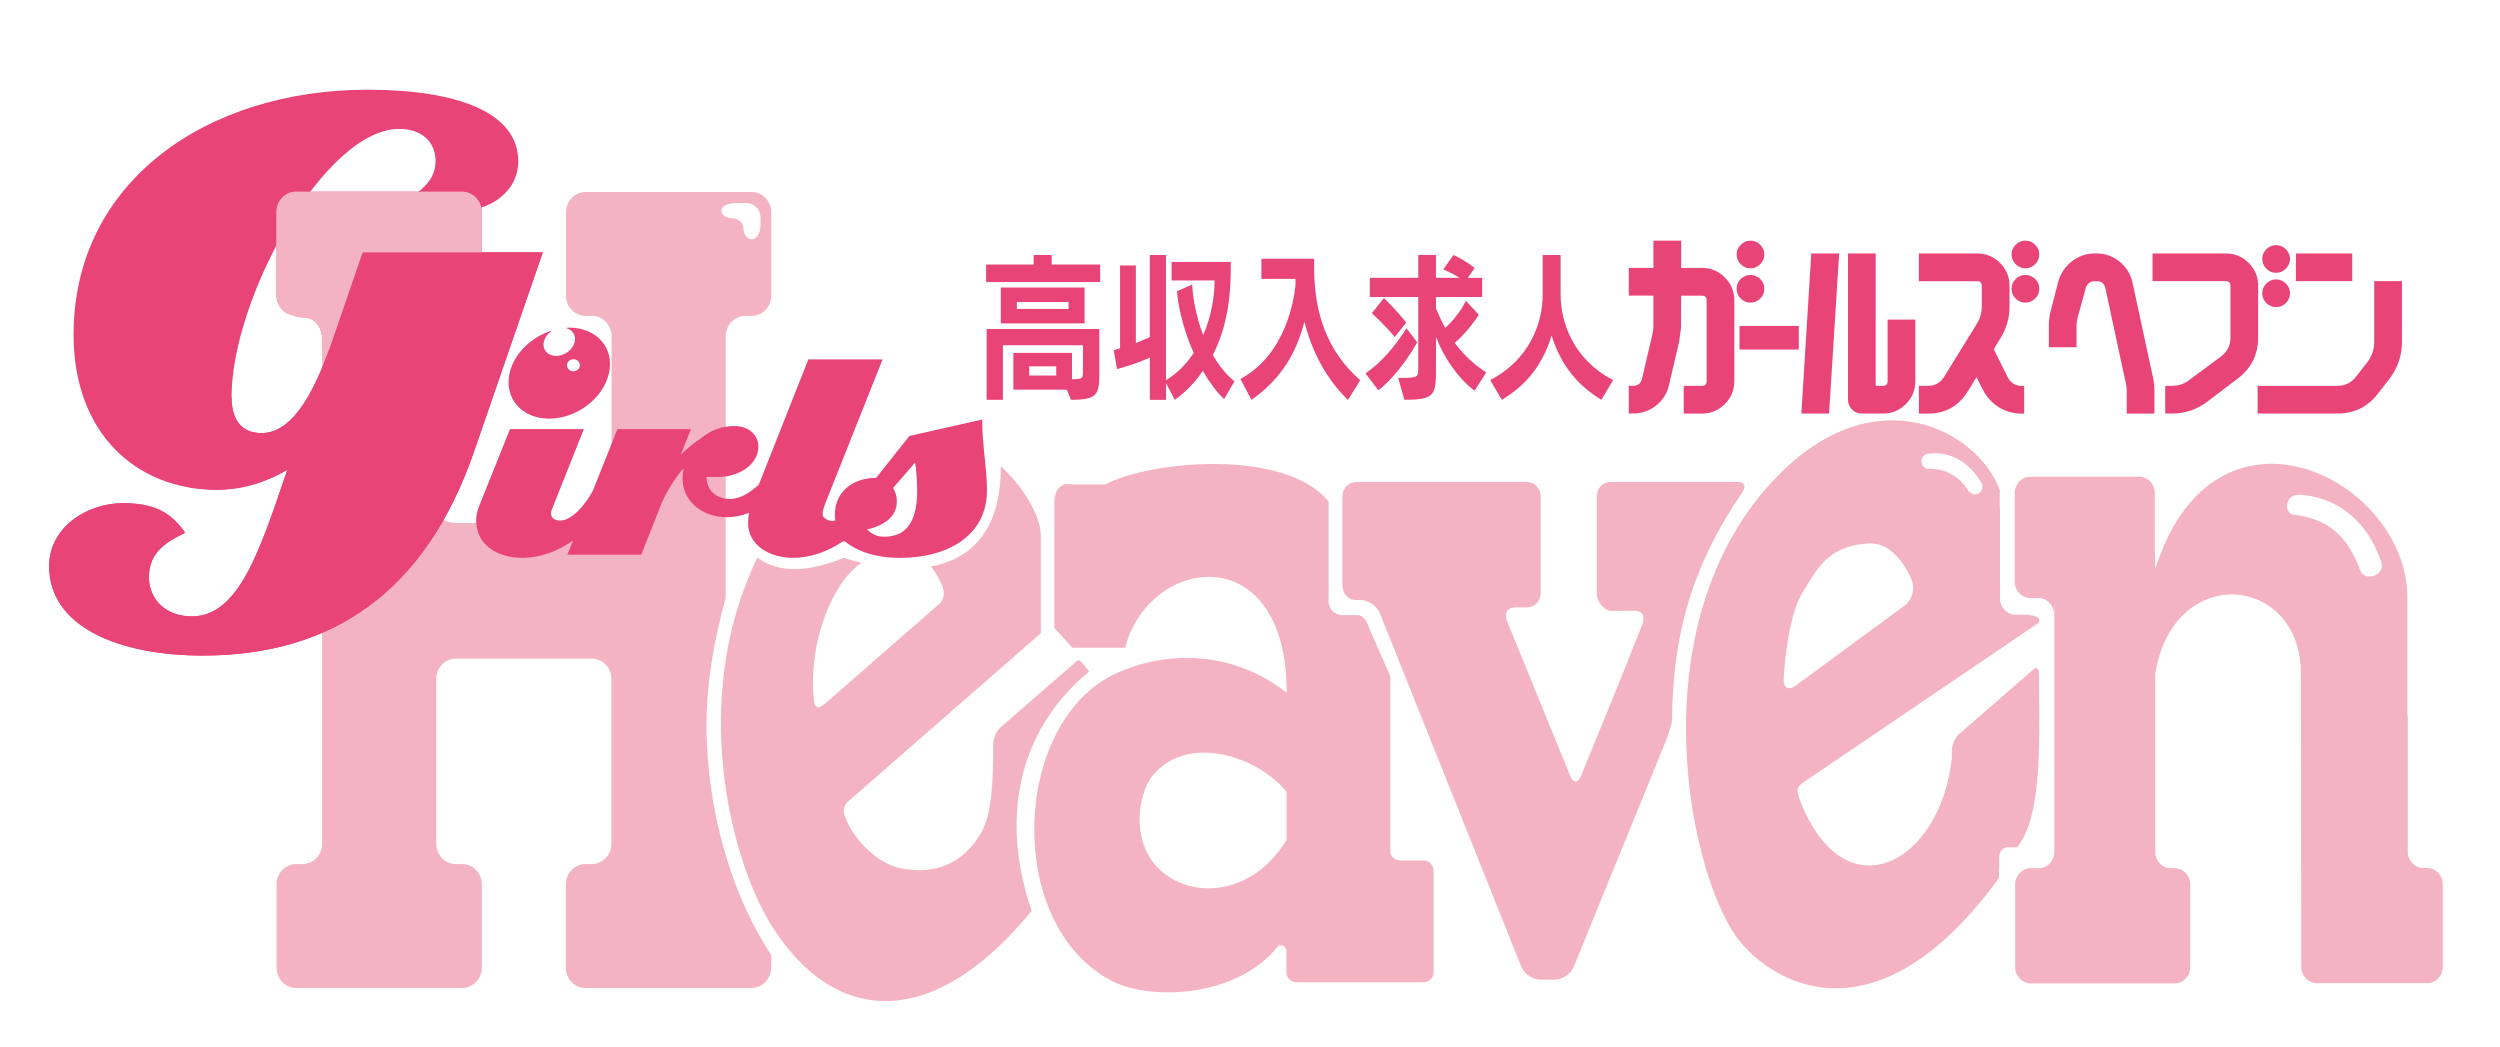 <?xml version="1.0" encoding="utf-8"?>
<!-- Generator: Adobe Illustrator 26.3.1, SVG Export Plug-In . SVG Version: 6.00 Build 0)  -->
<svg version="1.1" id="レイヤー_1" xmlns="http://www.w3.org/2000/svg" xmlns:xlink="http://www.w3.org/1999/xlink" x="0px"
	 y="0px" viewBox="0 0 557.62 233.62" style="enable-background:new 0 0 557.62 233.62;" xml:space="preserve">
<style type="text/css">
	.アーチ_x0020__x0028_グリーン_x0029_{fill:url(#SVGID_1_);stroke:#FFFFFF;stroke-width:0.25;stroke-miterlimit:1;}
	.st0{fill:#E84478;}
	.st1{fill:#F4B3C2;}
	.st2{fill:#EE869A;}
</style>
<linearGradient id="SVGID_1_" gradientUnits="userSpaceOnUse" x1="-143.106" y1="422.748" x2="-142.399" y2="422.041">
	<stop  offset="0" style="stop-color:#00A53B"/>
	<stop  offset="0.983" style="stop-color:#133618"/>
</linearGradient>
<path class="st0" d="M387.99,77.97h13.23v-5.27h-13.23V77.97z M390.42,59.86c0.84,0,1.58-0.31,2.2-0.93
	c0.6-0.61,0.91-1.34,0.91-2.19c0-0.82-0.31-1.53-0.91-2.14c-0.62-0.62-1.36-0.92-2.2-0.92c-0.82,0-1.53,0.3-2.15,0.92
	c-0.61,0.61-0.92,1.33-0.92,2.14c0,0.85,0.31,1.58,0.92,2.19C388.88,59.55,389.6,59.86,390.42,59.86z M401.79,92.24h6.18l2.25-35.71
	H404L401.79,92.24z M421.03,85.03c0,0.68-0.35,1.03-1.03,1.03h-1.63V56.53h-6.18v32.62c0,0.87,0.3,1.6,0.91,2.2
	c0.59,0.6,1.33,0.89,2.18,0.89H420c2,0,3.69-0.7,5.1-2.11c1.41-1.41,2.11-3.12,2.11-5.12V71.28h-6.18V85.03z M379.72,59.76h-4.74
	v-6.08h-6.19v6.08h-5.5v6.18h5.5v7.17l-0.26,1.6l-2.26,9.66c-0.24,1.13-0.9,1.68-2,1.68h-0.98v6.18h0.98c1.92,0,3.63-0.6,5.14-1.79
	c1.51-1.2,2.47-2.76,2.88-4.67l2.25-9.62l0.4-3.03l0.03-7.17h4.68c0.67,0,1.01,0.34,1.01,1.04v18.05c0,0.68-0.35,1.03-1.04,1.03
	h-4.07v6.18h4.07c1.96,0,3.65-0.7,5.08-2.11c1.43-1.41,2.14-3.12,2.14-5.12V67c0-2-0.71-3.7-2.12-5.12
	C383.33,60.47,381.65,59.76,379.72,59.76z M388.27,66.6c0.62,0.6,1.33,0.9,2.15,0.9c0.84,0,1.58-0.3,2.2-0.9
	c0.6-0.6,0.91-1.33,0.91-2.19c0-0.86-0.31-1.59-0.91-2.19c-0.62-0.6-1.36-0.89-2.2-0.89c-0.82,0-1.53,0.29-2.15,0.89
	c-0.61,0.61-0.92,1.34-0.92,2.19C387.35,65.28,387.66,66,388.27,66.6z M447.76,84.02l-3.06-6.12l1.5-2.46
	c1.35-2.16,2.02-4.52,2.02-7.05v-4.64c0-1.99-0.71-3.69-2.11-5.1c-1.4-1.41-3.11-2.11-5.1-2.11H428v6.18H441
	c0.69,0,1.03,0.35,1.03,1.03v4.64c0,1.38-0.37,2.64-1.09,3.82l-7.24,11.72c-0.86,1.43-2.08,2.14-3.65,2.14H428v6.18h2.05
	c3.88,0,6.85-1.67,8.9-5.03l1.91-3.08l1.38,2.71c0.82,1.66,2.01,2.98,3.57,3.96c1.56,0.97,3.29,1.45,5.16,1.45h0.52v-6.18h-0.51
	C449.48,86.07,448.41,85.39,447.76,84.02z M529.56,76.27c0,1.64-0.49,3.12-1.46,4.42l-2.52,3.24c-1.07,1.42-2.48,2.13-4.22,2.13
	h-17.8v6.18h17.8c3.77,0,6.8-1.5,9.09-4.52l2.52-3.24c1.85-2.43,2.78-5.17,2.78-8.22V62.71h-6.19V76.27z M505.51,67.6
	c0.61,0.6,1.33,0.9,2.15,0.9c0.85,0,1.58-0.29,2.19-0.9c0.62-0.59,0.93-1.34,0.93-2.19s-0.31-1.58-0.93-2.18
	c-0.61-0.6-1.34-0.91-2.19-0.91c-0.82,0-1.54,0.3-2.15,0.91c-0.61,0.6-0.92,1.33-0.92,2.18S504.9,67.01,505.51,67.6z M507.66,60.85
	c0.85,0,1.58-0.3,2.19-0.92c0.62-0.61,0.93-1.34,0.93-2.19c0-0.82-0.31-1.54-0.93-2.15c-0.61-0.61-1.34-0.91-2.19-0.91
	c-0.82,0-1.54,0.3-2.15,0.91c-0.61,0.61-0.92,1.33-0.92,2.15c0,0.85,0.31,1.58,0.92,2.19C506.12,60.55,506.84,60.85,507.66,60.85z
	 M524.66,56.53h-12.56v6.18h12.56V56.53z M451.73,61.33c-0.82,0-1.52,0.29-2.14,0.89c-0.61,0.61-0.92,1.34-0.92,2.19
	c0,0.86,0.31,1.59,0.92,2.19c0.62,0.6,1.33,0.9,2.14,0.9c0.86,0,1.59-0.3,2.21-0.9c0.61-0.6,0.92-1.33,0.92-2.19
	c0-0.86-0.3-1.59-0.92-2.19C453.32,61.62,452.59,61.33,451.73,61.33z M451.73,53.67c-0.82,0-1.52,0.3-2.14,0.92
	c-0.61,0.61-0.92,1.33-0.92,2.14c0,0.85,0.31,1.58,0.92,2.19c0.62,0.62,1.33,0.93,2.14,0.93c0.86,0,1.59-0.31,2.21-0.93
	c0.61-0.61,0.92-1.34,0.92-2.19c0-0.82-0.3-1.53-0.92-2.14C453.32,53.97,452.59,53.67,451.73,53.67z M503.68,63.74
	c0-1.99-0.71-3.69-2.11-5.1c-1.41-1.4-3.1-2.11-5.08-2.11h-16.37v6.18h16.35c0.68,0,1.03,0.35,1.03,1.03V75.3
	c0,1.71-0.69,3.1-2.04,4.16l-6.72,4.98c-1.26,1.09-2.67,1.62-4.27,1.62h-1.52v6.18h1.53c2.98,0,5.68-0.94,8.08-2.81l6.63-5.05
	c2.98-2.27,4.48-5.29,4.48-9.06V63.74z M475.65,63.02c-0.41-1.89-1.37-3.44-2.88-4.67c-1.52-1.21-3.22-1.82-5.15-1.82h-0.35
	c-1.93,0-3.63,0.59-5.14,1.76c-1.51,1.17-2.52,2.69-3.04,4.55l-1.64,6.33c-0.31,1.13-0.46,2.28-0.46,3.45v4.83h6.18v-4.83
	c0-0.62,0.09-1.23,0.26-1.85l1.74-6.31c0.27-1.15,0.99-1.74,2.14-1.74h0.36c1.09,0,1.73,0.54,1.94,1.62l4.57,21.24
	c0.12,0.52,0.18,1.05,0.18,1.57v5.11h6.18v-5.1c0-0.97-0.1-1.92-0.3-2.86L475.65,63.02z"/>
<path class="st1" d="M163.2,194.83c-4.21-12.06-5.62-24.07-5.62-33.3c0,0,0.01-0.01,0.01-0.01c0.01-9.22,1.63-18.61,4.28-28.14
	l-0.01-0.44v-17.82h0.01V74.99c0-2.49,1.96-4.52,4.35-4.52h1.46c2.39,0,4.35-2.04,4.35-4.52V47.35c0-2.49-1.96-4.52-4.35-4.52
	h-37.08c-2.39,0-4.35,2.04-4.35,4.52v18.59c0,2.49,1.96,4.52,4.35,4.52l1.46,0c2.39,0,4.35,2.04,4.35,4.52v38.67
	c0,0.07-0.01,0.14-0.01,0.21c0,1.65-1.96,2.78-4.35,2.78l-30.36,0c-2.39,0-4.35-1.37-4.35-3.04v-11.9h0.01l0-26.81
	c0-2.49,1.96-4.52,4.35-4.52h1.46c2.39,0,4.35-2.04,4.35-4.52V47.26c0-2.49-1.96-4.52-4.35-4.52H66.06c-2.39,0-4.35,2.04-4.35,4.52
	l0,18.59c0,2.3,1.68,4.19,3.81,4.47c0.51,0.3,1.33,0.48,2.37,0.48c2.18,0,3.96,2.04,3.96,4.53l0,112.88c0,2.49-1.96,4.52-4.35,4.52
	l-1.46,0c-2.39,0-4.35,2.04-4.35,4.52v18.59c0,2.49,1.96,4.52,4.35,4.52h37.08c2.39,0,4.35-2.04,4.35-4.52l0-18.59
	c0-2.49-1.96-4.52-4.35-4.52h-1.46c-2.39,0-4.35-2.04-4.35-4.52l0-36.79c0-2.49,1.96-4.52,4.35-4.52l30.36,0
	c2.39,0,4.35,2.04,4.35,4.52l0,36.79c0,2.49-1.96,4.52-4.35,4.52h-1.46c-2.39,0-4.35,2.04-4.35,4.53l0,18.59
	c0,2.49,1.96,4.52,4.35,4.52h37.08c2.39,0,4.35-2.04,4.35-4.52v-0.05l0.07-2.7c-2.61-4-4.79-8.17-6.6-12.39
	C164.66,198.85,163.9,196.89,163.2,194.83z M163.95,45.3h2.6c1.7,0,3.08,1.44,3.08,3.21l0,1.65c0,1.76-0.86,3.21-1.9,3.21
	c-1.05,0-1.9-1.05-1.9-2.33c0-1.28-1.1-2.33-2.45-2.33c-1.34,0-2.46-0.76-2.48-1.7C160.89,46.07,162.26,45.3,163.95,45.3z
	 M242.96,149.78l-1.76-2.19c-0.51-0.5-0.98-0.19-0.98-0.19l-17.1,14.88c-1.9,1.81-1.58,4.53-1.58,4.53
	c-0.02,7.51-0.29,14.91-2.79,19.11c-3.95,6.65-10.02,9.28-17.91,7.74c-4.9-0.96-10.37-6.13-12.34-11.47
	c-1.02-2.32,0.76-3.49,0.76-3.49l42.9-37.46l0-21.95c-0.2-4.47-3.7-10.43-8.93-15.32c0.04,15.39-7.5,20.9-15.6,22.38
	c1,1.24,1.83,2.73,2.56,4.35c0,0,1.09,2.45-0.74,4.05l-25.51,22.27c0,0-2.13,2.07-2.39-0.75c-0.84-7.95,0.92-16.31,4.04-22.49
	c1.62-3.21,3.63-6.21,6.53-8.26c-2.38-0.57-3.88-1.11-3.88-1.11c-10.02,4.13-15.93,2.52-19.32-0.03c-1.42,2.95-2.14,4.9-2.14,4.9
	c-12.06,29.61-3.62,63.24,5.59,77.61c13.58,21.21,35.21,23.73,57.74-3.7C222.41,180.71,228.42,161.63,242.96,149.78z M317.55,191.92
	h-5.33c-1.07,0-1.96-0.82-2.13-1.88l0.02-0.02v-39.18l-4.26-9.69c0,0-0.01-0.04-0.87-2.08c-0.87-2.06-2.28-1.87-2.28-1.87
	l-3.38,0.01c-1.54-0.02-2.81-1.25-2.98-2.81v-22.55c-9.92-12.04-40.23-8.96-49.77-3.8h-7.34c0,0-4.1-1.12-4.06,4.2v27.83l4.06,4.39
	h11.72c5.44-20.64,36.05-24.66,36.05,10.03c-12.12-9.46-26.75-9.46-38.05-4.3c-23.17,10.59-25.1,55.91-1.1,68.53
	c8.67,4.56,28.05,3.86,37.2-7.68c1.04-0.51,1.89,0.05,1.89,1.28v4.5c0,1.24,0.98,2.26,2.17,2.26l28.46,0c1.2,0,2.18-1.02,2.18-2.26
	v-22.62C319.72,192.93,318.75,191.92,317.55,191.92z M285.08,210.96c0.09-0.11,0.17-0.22,0.25-0.33h0.14L285.08,210.96z
	 M286.97,187.33c-6.91,11.31-18.48,13.03-25.93,8.45c-9.47-5.84-7.58-18.78-3.58-23.23c7.99-8.89,23.15-3.73,29.51,4.04
	L286.97,187.33z M388.72,109.6c0.77-1.13,0.25-1.96-0.65-2.09l-28.88,0c-1.68,0-3.04,1.43-3.04,3.17v21.63
	c0,1.74,1.33,3.51,2.95,3.94l5.71-0.03c0.68,0.06,2.29,0.46,1.62,2.76l0.02,0.02l-2.24,5.5c-0.61,1.62-1.64,4.26-2.3,5.87
	l-9.28,22.74c-0.65,1.6-1.72,1.6-2.38,0l-14.16-34.71c-0.66-1.61,0.18-2.92,1.85-2.92h2.66c1.67,0,3.04-1.42,3.04-3.17l0-21.63
	c0-1.74-1.37-3.17-3.04-3.17l-38.13,0c-1.68,0-3.04,1.43-3.04,3.17v20c0,1.74,1.37,3.17,3.04,3.17h1.1c1.67,0,3.57,1.31,4.21,2.92
	l31.53,78.81c0.64,1.61,2.54,2.93,4.21,2.93h3.29c1.67,0,3.58-1.31,4.23-2.92l20.75-50.87l1.16-3.72
	c0.06-22.39,6.21-37.26,15.65-51.17C388.65,109.74,388.68,109.66,388.72,109.6z M541.39,193.6h-0.86c-1.91,0-3.48-1.63-3.48-3.62
	v-30.32l-0.09,0l0-26.32c0-26.68-43.05-48.19-56.24-6.4l-0.09-4.24v-12.75c0-1.99-1.57-3.62-3.48-3.62h-24.29
	c-1.91,0-3.48,1.63-3.48,3.62v19.81c0,1.99,1.56,3.62,3.48,3.62h1.79c1.91,0,3.48,1.63,3.48,3.62l0.09-3v4.1l0,51.93
	c0,1.99-1.56,3.62-3.48,3.62h-1.79c-1.91,0-3.48,1.63-3.48,3.62v18.45c0,1.99,1.57,3.62,3.48,3.62l32.1,0
	c1.91,0,3.48-1.62,3.48-3.62v-18.45c0-1.99-1.57-3.62-3.48-3.62h-0.85c-1.92,0-3.48-1.63-3.48-3.62l0-35.68l0-4.1
	c4.1-24.95,32.49-22.08,32.49,0l0.09,65.42c0,1.99,1.57,3.62,3.48,3.62h24.6c1.91,0,3.48-1.63,3.48-3.62v-18.45
	C544.86,195.23,543.3,193.6,541.39,193.6z M526.42,127.18c-2.89-7.91-7.48-11.54-14.69-12.35c-2.54-0.29-2.05-4.64,1.09-4.47
	c7.87,0.38,15.04,5.25,18.32,14.99C532.16,128.28,527.44,129.98,526.42,127.18z M454.79,150.46l-0.02,0.01v-0.96
	c-0.51-0.5-0.73-0.63-0.73-0.63l-17.1,14.88c-1.9,1.81-1.58,4.52-1.58,4.52c0,0.25,0,0.51,0,0.76c-2.54,23.96-24.48,35.31-34.2,8.57
	l0.02-0.02c-0.68-1.9,0.22-2.43,0.71-2.77l-0.03-0.05l52.93-35.9l0.05-0.63c0-0.63-1.56-1.14-3.48-1.14h-1.79
	c-1.91,0-3.48-1.63-3.48-3.62l0-20.05h-0.05v-4.13c-4.76-13.04-27.35-25.65-49.4-3.29c-32.52,32.98-19.57,91.76-7.99,104.66
	c10.24,11.42,32.41,19.29,57.21-14.84v-2.36h0.04v-2.3c0-1.03,0.63-1.9,1.48-2.17h2.54C455.85,181.68,454.79,163.36,454.79,150.46z
	 M430.23,101.18c0.07,0,0.14,0.01,0.2,0.02l0-0.02c0,0,6.88-1.32,11.44,6.41c0.19,0.28,0.3,0.62,0.3,0.99
	c-0.01,0.94-0.75,1.7-1.65,1.69c-0.51,0-0.96-0.26-1.26-0.64l-0.1,0.06c0,0-2.69-5.48-9.31-5.12l0.01-0.03
	c-0.74-0.17-1.3-0.86-1.29-1.68C428.6,101.93,429.33,101.18,430.23,101.18z M397.84,151.42c0,0,0.65-13.57,4.24-19.31
	c3.22-5.16,5.51-10.32,14.61-10.9c6.61-0.42,9.79,8.37,9.79,8.37c0.68,1.86-0.05,4.32-1.62,5.47l-24.35,17.89
	C398.94,154.1,397.74,153.41,397.84,151.42z"/>
<path class="st0" d="M80.89,56.28l-6.56,19.09C70.78,85.84,65.86,96.6,58.35,96.6c-4.65,0-6.7-3.15-6.7-8.04
	c0-22.09,20.76-59.81,37.43-59.81c4.92,0,8.07,2.87,8.07,7.17c0,3.3-1.92,5.46-4.24,7.18c2.59,2.72,5.19,4.02,9.29,4.02
	c6.69,0,13.39-4.02,13.39-11.19c0-10.75-13.39-15.92-33.61-15.92c-35.65,0-65.57,20.36-65.57,54.65c0,21.95,13.93,34.57,31.83,34.57
	c6.56,0,11.61-2.01,15.85-4.45c-6.15,18.08-10.79,32.7-21.31,32.7c-5.61,0-9.56-3.59-9.56-8.75c0-5.88,4.37-8.04,8.06-9.9
	c-3.14-4.58-6.96-6.6-13.79-6.6c-8.2,0-16.53,5.45-16.53,14.06c0,13.48,15.43,19.93,34.29,19.93c28.82,0,49.72-14.2,60.52-45.61
	l15.3-44.33H80.89z"/>
<path class="st0" d="M122.5,93.38c6.12,0,12.09-4.55,13.33-10.15c1.24-5.6-2.72-10.15-8.84-10.15c-0.28,0-0.55,0.06-0.83,0.08
	c1.48,0.31,2.37,1.57,2.03,3.08c-0.38,1.74-2.24,3.15-4.14,3.15s-3.13-1.41-2.75-3.15c0.24-1.07,1.03-2.01,2.05-2.58
	c-4.69,1.35-8.7,5.11-9.69,9.58C112.42,88.84,116.37,93.38,122.5,93.38z M127.9,80.13c0.8,0,1.44,0.6,1.44,1.34
	c0,0.74-0.65,1.34-1.44,1.34c-0.79,0-1.44-0.6-1.44-1.34C126.46,80.73,127.11,80.13,127.9,80.13z M124.94,116.11
	c-1.29,0-2.04-0.69-2.04-1.52c0-0.69,0.31-1.25,0.53-1.8l6.8-17.09h-16.47l-6.27,15.64c-0.68,1.73-1.28,2.84-1.28,4.78
	c0,5.19,4.46,8.3,10.28,8.3c4.17,0,8.03-1.56,11.31-3.84l-1.25,3.14h16.47l4.76-12c1.21-2.45,2.8-5.18,4.68-7.25
	c-0.14,0.73-0.22,1.48-0.22,2.24c0,5.19,4.53,8.65,9.82,8.65c1.78,0,3.48-0.36,5-0.97c-0.12,0.69-0.2,1.41-0.2,2.28
	c0,4.98,4.83,7.75,10.04,7.75c4.02,0,7.78-1.46,11-3.6l0.5-0.13c2.72,2.28,6.88,3.74,12.24,3.74c11.41,0,19.5-5.4,19.5-15.02
	c0-4.98-1.06-9.96-1.06-15.84l-16.24,3.67l-7.41,9.34c-5.29,0-9.22,3.18-9.22,8.23c0,0.44,0.08,0.83,0.13,1.24
	c-0.23,0.07-0.46,0.15-0.67,0.15c-0.91,0-2.19-0.62-2.19-1.52c0-0.9,0.3-1.52,0.61-2.42l12.77-32.1H180.3l-11.07,27.99
	c-1.86,1.57-3.88,3.14-6.5,3.14c-2.8,0-5.14-1.79-5.14-4.91h2.64c4.54,0,8.92-2.7,8.92-6.78c0-2.49-2.04-4.57-5.37-4.57
	c-2.92,0-5.48,1.06-7.45,2.75c-1.32,0.85-2.85,2.03-4.49,3.66l2.27-5.72h-16.4l-5.47,13.71
	C130.48,112.76,127.47,116.11,124.94,116.11z M200.04,111.88c0-1.17-0.23-2-0.83-3.04l4.91-5.67c0.22,1.59,0.45,3.6,0.45,6.23
	c0,6.78-2.26,10.31-7.33,10.31c-1.89,0-2.65-0.62-3.86-1.59C196.86,117.28,200.04,115.48,200.04,111.88z"/>
<path class="st2" d="M65.48,70.33c0.51,0.3,1.33,0.48,2.37,0.48c2.18,0,3.96,2.04,3.96,4.53v2.73h25.47v-3.16
	c0-2.49,1.96-4.52,4.35-4.52h1.46c2.39,0,4.35-2.04,4.35-4.52l0-18.59c0-2.49-1.96-4.52-4.35-4.52H66.01
	c-2.39,0-4.35,2.04-4.35,4.52v18.59C61.66,68.17,63.34,70.06,65.48,70.33z"/>
<path class="st1" d="M65.48,70.33c0.51,0.3,1.33,0.48,2.37,0.48c2.18,0,3.96,2.04,3.96,4.53v2.73h25.47v-3.16
	c0-2.49,1.96-4.52,4.35-4.52h1.46c2.39,0,4.35-2.04,4.35-4.52l0-18.59c0-2.49-1.96-4.52-4.35-4.52H66.01
	c-2.39,0-4.35,2.04-4.35,4.52v18.59C61.66,68.17,63.34,70.06,65.48,70.33z"/>
<path class="st0" d="M80.89,56.28l-6.56,19.09C70.78,85.84,65.86,96.6,58.35,96.6c-4.65,0-6.7-3.15-6.7-8.04l-9.42-10.72v30.88
	c1.94,0.33,3.95,0.51,6.01,0.51c6.56,0,11.61-2.01,15.85-4.45c-6.15,18.08-10.79,32.7-21.31,32.7c-5.61,0-9.56-3.59-9.56-8.75
	c0-5.88,4.37-8.04,8.06-9.9c-3.14-4.58-6.96-6.6-13.79-6.6c-8.2,0-16.53,5.45-16.53,14.06c0,13.48,15.43,19.93,34.29,19.93
	c28.82,0,49.72-14.2,60.52-45.61l15.3-44.33H80.89z"/>
<path class="st0" d="M223.23,64.13v8h18.69v-8H223.23z M238.34,68.9h-11.53v-1.54h11.53V68.9z M234.58,56.88h-4.03V59h-10.6v3.91
	h25.44V59h-10.81V56.88z M220.06,89.18h3.64V77.01h17.86v5.74c0,1.65-0.06,1.83-2.45,1.83V78.7h-13.08v8.22h11.91l0.93,2.26
	c6.12,0,6.33-1.26,6.33-6.32v-9.47h-25.14V89.18z M235.59,83.76h-6.03v-2.05h6.03V83.76z M270.52,79.2c3.76-7.36,4-15.07,4-19.63
	c0,0,0-0.97,0-1.15h-13.2v4.13h9.59c0,3.48-0.72,8.04-2.54,12.2c-1.67-4.34-2.39-8.94-2.45-11.3l-3.4,1.51
	c0.21,2.98,1.34,8.47,3.73,13.75c-1.55,2.41-3.61,4.52-6.18,6.1V56.88h-3.61v18.34c-0.98,0.43-2.03,0.86-3.11,1.29v-17.3h-3.52V77.7
	c-0.48,0.14-0.96,0.29-1.43,0.4l0.75,4.23c2.93-0.83,5.2-1.58,7.32-2.58v9.44h3.61v-3.7l1.97,3.7c2.6-1.9,4.66-4.13,6.24-6.46
	c1.34,2.3,2.9,4.56,4.75,6.28l2.3-3.95C273.33,83.4,271.81,81.39,270.52,79.2z M293.12,60.72v-3.01h-11.77v4.49h7.59
	c0,0.47,0.03,0.9,0.03,1.33c-0.33,3.12-2.06,15.47-12.3,21l2.48,4.67c6.63-4.74,9.91-10.26,11.79-17.41
	c1.88,7.14,5.05,12.88,9.71,17.41l2.75-4.38C295.84,78.13,293.33,69.84,293.12,60.72z M313.66,71.95c-2.39-3.05-4.99-5.46-4.99-5.46
	l-2.69,3.37c0,0,2.81,2.51,5.11,5.31L313.66,71.95z M324.47,76.48c1.91-1.65,3.79-3.84,5.38-6.28l-2.87-3.09
	c-1.22,2.37-2.87,4.45-4.63,6.03c-0.72-1.29-1.49-2.98-2.06-4.38v-2.51h10.3v-4.27h-3.22l1.55-2.19c-2.24-1.83-4.72-2.91-4.72-2.91
	l-2.27,3.19c0,0,1.94,0.86,3.64,1.9h-5.29v-5.1h-3.94v5.1h-10.81v4.27h10.81v15.9c0,2.12-0.15,2.15-4.48,2.15l1.38,4.88
	c7.05,0,7.05-1.11,7.05-7.5v-6.53c1.73,4.59,4.87,9.15,8.6,12.02l2.6-4.09C328.65,81.21,326.35,79.02,324.47,76.48z M313.72,73.21
	c-2.66,4.2-5.67,7.68-9.14,10.08l2.87,3.77c2.81-2.19,6.09-6.14,8.66-10.69L313.72,73.21z M348.09,65.75v-8.87h-4v8.87
	c0,6.14-2.81,14.43-11.71,19.02l2.6,4.41c5.29-3.19,8.93-7.43,11.11-14.32c2.18,6.89,5.91,11.13,11.11,14.32l2.6-4.41
	C350.89,80.17,348.09,71.81,348.09,65.75z"/>
</svg>
